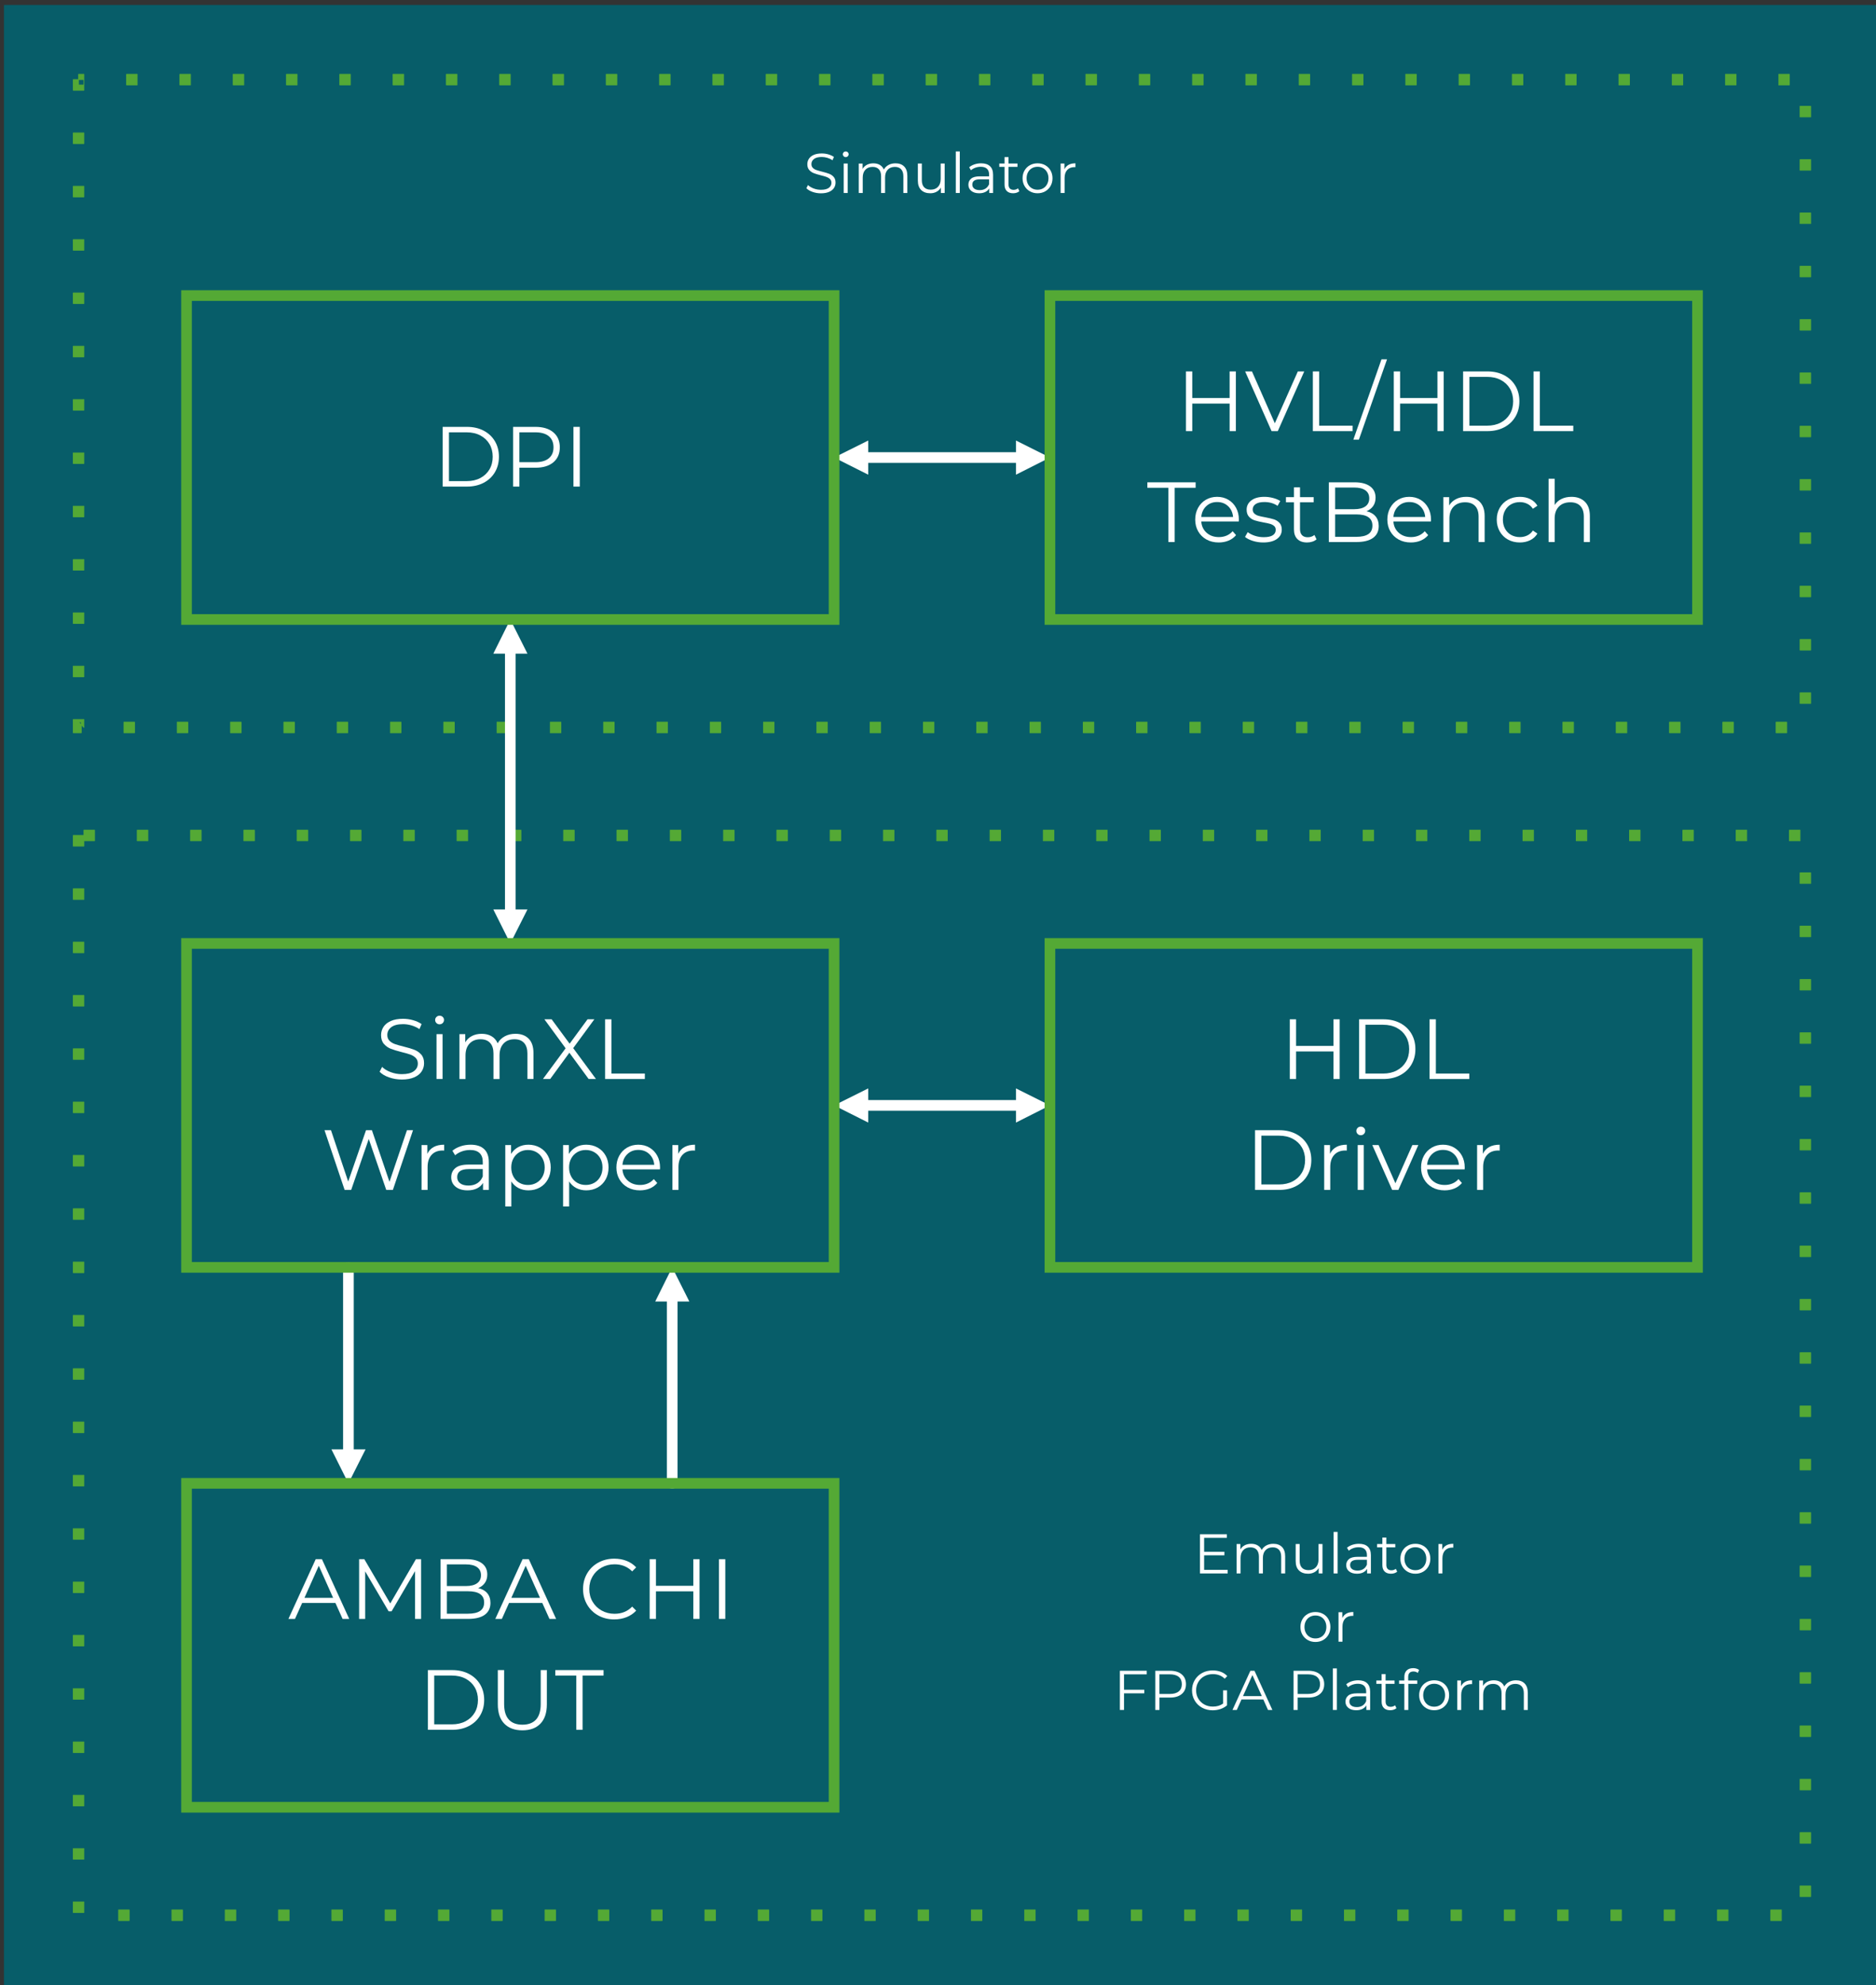 <?xml version="1.0" encoding="UTF-8"?> <svg xmlns="http://www.w3.org/2000/svg" xmlns:xlink="http://www.w3.org/1999/xlink" xmlns:xodm="http://www.corel.com/coreldraw/odm/2003" xml:space="preserve" width="7.654in" height="8.095in" version="1.1" style="shape-rendering:geometricPrecision; text-rendering:geometricPrecision; image-rendering:optimizeQuality; fill-rule:evenodd; clip-rule:evenodd" viewBox="0 0 7654 8095"><rect x="0" y="0" width="7654" height="8095" fill="#333333" stroke="none"/> <defs> <style type="text/css"> .str0 {stroke:#54A935;stroke-width:3;stroke-linejoin:round;stroke-miterlimit:2.613} .str1 {stroke:white;stroke-width:43.49;stroke-linecap:round;stroke-linejoin:round;stroke-miterlimit:2.613} .str2 {stroke:#54A935;stroke-width:43.49;stroke-linecap:square;stroke-miterlimit:2.613} .fil3 {fill:none} .fil0 {fill:#075D69} .fil1 {fill:#54A935} .fil4 {fill:white} .fil2 {fill:#FEFFFF;fill-rule:nonzero} </style> </defs> <g id="Layer_x0020_1">  <g id="_2039768957872"> <polygon class="fil0" points="16.22,20.19 16.22,8114.85 7670.55,8114.85 7670.55,20.19 "></polygon> <path class="fil1 str0" d="M342.4 3407.01l0 43.49 -43.49 0 0 -43.49 43.49 0zm0 217.45l0 43.49 -43.49 0 0 -43.49 43.49 0zm0 217.45l0 43.49 -43.49 0 0 -43.49 43.49 0zm0 217.45l0 43.49 -43.49 0 0 -43.49 43.49 0zm0 217.45l0 43.49 -43.49 0 0 -43.49 43.49 0zm0 217.45l0 43.49 -43.49 0 0 -43.49 43.49 0zm0 217.45l0 43.49 -43.49 0 0 -43.49 43.49 0zm0 217.45l0 43.49 -43.49 0 0 -43.49 43.49 0zm0 217.45l0 43.49 -43.49 0 0 -43.49 43.49 0zm0 217.45l0 43.49 -43.49 0 0 -43.49 43.49 0zm0 217.45l0 43.49 -43.49 0 0 -43.49 43.49 0zm0 217.45l0 43.49 -43.49 0 0 -43.49 43.49 0zm0 217.45l0 43.49 -43.49 0 0 -43.49 43.49 0zm0 217.45l0 43.49 -43.49 0 0 -43.49 43.49 0zm0 217.45l0 43.49 -43.49 0 0 -43.49 43.49 0zm0 217.45l0 43.49 -43.49 0 0 -43.49 43.49 0zm0 217.45l0 43.49 -43.49 0 0 -43.49 43.49 0zm0 217.45l0 43.49 -43.49 0 0 -43.49 43.49 0zm0 217.45l0 43.49 -43.49 0 0 -43.49 43.49 0zm0 217.45l0 43.49 -43.49 0 0 -43.49 43.49 0zm0 217.45l0 43.49 -43.49 0 0 -43.49 43.49 0zm141.34 32.62l43.49 0 0 43.49 -43.49 0 0 -43.49zm217.45 0l43.49 0 0 43.49 -43.49 0 0 -43.49zm217.45 0l43.49 0 0 43.49 -43.49 0 0 -43.49zm217.45 0l43.49 0 0 43.49 -43.49 0 0 -43.49zm217.45 0l43.49 0 0 43.49 -43.49 0 0 -43.49zm217.45 0l43.49 0 0 43.49 -43.49 0 0 -43.49zm217.45 0l43.49 0 0 43.49 -43.49 0 0 -43.49zm217.45 0l43.49 0 0 43.49 -43.49 0 0 -43.49zm217.45 0l43.49 0 0 43.49 -43.49 0 0 -43.49zm217.45 0l43.49 0 0 43.49 -43.49 0 0 -43.49zm217.45 0l43.49 0 0 43.49 -43.49 0 0 -43.49zm217.45 0l43.49 0 0 43.49 -43.49 0 0 -43.49zm217.45 0l43.49 0 0 43.49 -43.49 0 0 -43.49zm217.45 0l43.49 0 0 43.49 -43.49 0 0 -43.49zm217.45 0l43.49 0 0 43.49 -43.49 0 0 -43.49zm217.45 0l43.49 0 0 43.49 -43.49 0 0 -43.49zm217.45 0l43.49 0 0 43.49 -43.49 0 0 -43.49zm217.45 0l43.49 0 0 43.49 -43.49 0 0 -43.49zm217.45 0l43.49 0 0 43.49 -43.49 0 0 -43.49zm217.45 0l43.49 0 0 43.49 -43.49 0 0 -43.49zm217.45 0l43.49 0 0 43.49 -43.49 0 0 -43.49zm217.45 0l43.49 0 0 43.49 -43.49 0 0 -43.49zm217.45 0l43.49 0 0 43.49 -43.49 0 0 -43.49zm217.45 0l43.49 0 0 43.49 -43.49 0 0 -43.49zm217.45 0l43.49 0 0 43.49 -43.49 0 0 -43.49zm217.45 0l43.49 0 0 43.49 -43.49 0 0 -43.49zm217.45 0l43.49 0 0 43.49 -43.49 0 0 -43.49zm217.45 0l43.49 0 0 43.49 -43.49 0 0 -43.49zm217.45 0l43.49 0 0 43.49 -43.49 0 0 -43.49zm217.45 0l43.49 0 0 43.49 -43.49 0 0 -43.49zm217.45 0l43.49 0 0 43.49 -43.49 0 0 -43.49zm217.45 0l43.49 0 0 43.49 -43.49 0 0 -43.49zm119.6 -54.36l0 -43.49 43.49 0 0 43.49 -43.49 0zm0 -217.45l0 -43.49 43.49 0 0 43.49 -43.49 0zm0 -217.45l0 -43.49 43.49 0 0 43.49 -43.49 0zm0 -217.45l0 -43.49 43.49 0 0 43.49 -43.49 0zm0 -217.45l0 -43.49 43.49 0 0 43.49 -43.49 0zm0 -217.45l0 -43.49 43.49 0 0 43.49 -43.49 0zm0 -217.45l0 -43.49 43.49 0 0 43.49 -43.49 0zm0 -217.45l0 -43.49 43.49 0 0 43.49 -43.49 0zm0 -217.45l0 -43.49 43.49 0 0 43.49 -43.49 0zm0 -217.45l0 -43.49 43.49 0 0 43.49 -43.49 0zm0 -217.45l0 -43.49 43.49 0 0 43.49 -43.49 0zm0 -217.45l0 -43.49 43.49 0 0 43.49 -43.49 0zm0 -217.45l0 -43.49 43.49 0 0 43.49 -43.49 0zm0 -217.45l0 -43.49 43.49 0 0 43.49 -43.49 0zm0 -217.45l0 -43.49 43.49 0 0 43.49 -43.49 0zm0 -217.45l0 -43.49 43.49 0 0 43.49 -43.49 0zm0 -217.45l0 -43.49 43.49 0 0 43.49 -43.49 0zm0 -217.45l0 -43.49 43.49 0 0 43.49 -43.49 0zm0 -217.45l0 -43.49 43.49 0 0 43.49 -43.49 0zm0 -217.45l0 -43.49 43.49 0 0 43.49 -43.49 0zm0 -173.96l-43.49 0 0 -43.49 43.49 0 0 43.49zm-217.45 0l-43.49 0 0 -43.49 43.49 0 0 43.49zm-217.45 0l-43.49 0 0 -43.49 43.49 0 0 43.49zm-217.45 0l-43.49 0 0 -43.49 43.49 0 0 43.49zm-217.45 0l-43.49 0 0 -43.49 43.49 0 0 43.49zm-217.45 0l-43.49 0 0 -43.49 43.49 0 0 43.49zm-217.45 0l-43.49 0 0 -43.49 43.49 0 0 43.49zm-217.45 0l-43.49 0 0 -43.49 43.49 0 0 43.49zm-217.45 0l-43.49 0 0 -43.49 43.49 0 0 43.49zm-217.45 0l-43.49 0 0 -43.49 43.49 0 0 43.49zm-217.45 0l-43.49 0 0 -43.49 43.49 0 0 43.49zm-217.45 0l-43.49 0 0 -43.49 43.49 0 0 43.49zm-217.45 0l-43.49 0 0 -43.49 43.49 0 0 43.49zm-217.45 0l-43.49 0 0 -43.49 43.49 0 0 43.49zm-217.45 0l-43.49 0 0 -43.49 43.49 0 0 43.49zm-217.45 0l-43.49 0 0 -43.49 43.49 0 0 43.49zm-217.45 0l-43.49 0 0 -43.49 43.49 0 0 43.49zm-217.45 0l-43.49 0 0 -43.49 43.49 0 0 43.49zm-217.45 0l-43.49 0 0 -43.49 43.49 0 0 43.49zm-217.45 0l-43.49 0 0 -43.49 43.49 0 0 43.49zm-217.45 0l-43.49 0 0 -43.49 43.49 0 0 43.49zm-217.45 0l-43.49 0 0 -43.49 43.49 0 0 43.49zm-217.45 0l-43.49 0 0 -43.49 43.49 0 0 43.49zm-217.45 0l-43.49 0 0 -43.49 43.49 0 0 43.49zm-217.45 0l-43.49 0 0 -43.49 43.49 0 0 43.49zm-217.45 0l-43.49 0 0 -43.49 43.49 0 0 43.49zm-217.45 0l-43.49 0 0 -43.49 43.49 0 0 43.49zm-217.45 0l-43.49 0 0 -43.49 43.49 0 0 43.49zm-217.45 0l-43.49 0 0 -43.49 43.49 0 0 43.49zm-217.45 0l-43.49 0 0 -43.49 43.49 0 0 43.49zm-217.45 0l-43.49 0 0 -43.49 43.49 0 0 43.49zm-217.45 0l-43.49 0 0 -43.49 43.49 0 0 43.49zm-217.45 0l-43.49 0 0 -43.49 43.49 0 0 43.49z"></path> <path class="fil1 str0" d="M342.4 324.62l0 43.49 -43.49 0 0 -43.49 43.49 0zm0 217.45l0 43.49 -43.49 0 0 -43.49 43.49 0zm0 217.45l0 43.49 -43.49 0 0 -43.49 43.49 0zm0 217.45l0 43.49 -43.49 0 0 -43.49 43.49 0zm0 217.45l0 43.49 -43.49 0 0 -43.49 43.49 0zm0 217.45l0 43.49 -43.49 0 0 -43.49 43.49 0zm0 217.45l0 43.49 -43.49 0 0 -43.49 43.49 0zm0 217.45l0 43.49 -43.49 0 0 -43.49 43.49 0zm0 217.45l0 43.49 -43.49 0 0 -43.49 43.49 0zm0 217.45l0 43.49 -43.49 0 0 -43.49 43.49 0zm0 217.45l0 43.49 -43.49 0 0 -43.49 43.49 0zm0 217.45l0 43.49 -43.49 0 0 -43.49 43.49 0zm0 217.45l0 32.62 -21.74 -21.74 10.87 0 0 43.49 -32.62 0 0 -54.36 43.49 0zm163.09 10.87l43.49 0 0 43.49 -43.49 0 0 -43.49zm217.45 0l43.49 0 0 43.49 -43.49 0 0 -43.49zm217.45 0l43.49 0 0 43.49 -43.49 0 0 -43.49zm217.45 0l43.49 0 0 43.49 -43.49 0 0 -43.49zm217.45 0l43.49 0 0 43.49 -43.49 0 0 -43.49zm217.45 0l43.49 0 0 43.49 -43.49 0 0 -43.49zm217.45 0l43.49 0 0 43.49 -43.49 0 0 -43.49zm217.45 0l43.49 0 0 43.49 -43.49 0 0 -43.49zm217.45 0l43.49 0 0 43.49 -43.49 0 0 -43.49zm217.45 0l43.49 0 0 43.49 -43.49 0 0 -43.49zm217.45 0l43.49 0 0 43.49 -43.49 0 0 -43.49zm217.45 0l43.49 0 0 43.49 -43.49 0 0 -43.49zm217.45 0l43.49 0 0 43.49 -43.49 0 0 -43.49zm217.45 0l43.49 0 0 43.49 -43.49 0 0 -43.49zm217.45 0l43.49 0 0 43.49 -43.49 0 0 -43.49zm217.45 0l43.49 0 0 43.49 -43.49 0 0 -43.49zm217.45 0l43.49 0 0 43.49 -43.49 0 0 -43.49zm217.45 0l43.49 0 0 43.49 -43.49 0 0 -43.49zm217.45 0l43.49 0 0 43.49 -43.49 0 0 -43.49zm217.45 0l43.49 0 0 43.49 -43.49 0 0 -43.49zm217.45 0l43.49 0 0 43.49 -43.49 0 0 -43.49zm217.45 0l43.49 0 0 43.49 -43.49 0 0 -43.49zm217.45 0l43.49 0 0 43.49 -43.49 0 0 -43.49zm217.45 0l43.49 0 0 43.49 -43.49 0 0 -43.49zm217.45 0l43.49 0 0 43.49 -43.49 0 0 -43.49zm217.45 0l43.49 0 0 43.49 -43.49 0 0 -43.49zm217.45 0l43.49 0 0 43.49 -43.49 0 0 -43.49zm217.45 0l43.49 0 0 43.49 -43.49 0 0 -43.49zm217.45 0l43.49 0 0 43.49 -43.49 0 0 -43.49zm217.45 0l43.49 0 0 43.49 -43.49 0 0 -43.49zm217.45 0l43.49 0 0 43.49 -43.49 0 0 -43.49zm217.45 0l43.49 0 0 43.49 -43.49 0 0 -43.49zm97.85 -76.11l0 -43.49 43.49 0 0 43.49 -43.49 0zm0 -217.45l0 -43.49 43.49 0 0 43.49 -43.49 0zm0 -217.45l0 -43.49 43.49 0 0 43.49 -43.49 0zm0 -217.45l0 -43.49 43.49 0 0 43.49 -43.49 0zm0 -217.45l0 -43.49 43.49 0 0 43.49 -43.49 0zm0 -217.45l0 -43.49 43.49 0 0 43.49 -43.49 0zm0 -217.45l0 -43.49 43.49 0 0 43.49 -43.49 0zm0 -217.45l0 -43.49 43.49 0 0 43.49 -43.49 0zm0 -217.45l0 -43.49 43.49 0 0 43.49 -43.49 0zm0 -217.45l0 -43.49 43.49 0 0 43.49 -43.49 0zm0 -217.45l0 -43.49 43.49 0 0 43.49 -43.49 0zm0 -217.45l0 -43.49 43.49 0 0 43.49 -43.49 0zm-43.49 -130.47l-43.49 0 0 -43.49 43.49 0 0 43.49zm-217.45 0l-43.49 0 0 -43.49 43.49 0 0 43.49zm-217.45 0l-43.49 0 0 -43.49 43.49 0 0 43.49zm-217.45 0l-43.49 0 0 -43.49 43.49 0 0 43.49zm-217.45 0l-43.49 0 0 -43.49 43.49 0 0 43.49zm-217.45 0l-43.49 0 0 -43.49 43.49 0 0 43.49zm-217.45 0l-43.49 0 0 -43.49 43.49 0 0 43.49zm-217.45 0l-43.49 0 0 -43.49 43.49 0 0 43.49zm-217.45 0l-43.49 0 0 -43.49 43.49 0 0 43.49zm-217.45 0l-43.49 0 0 -43.49 43.49 0 0 43.49zm-217.45 0l-43.49 0 0 -43.49 43.49 0 0 43.49zm-217.45 0l-43.49 0 0 -43.49 43.49 0 0 43.49zm-217.45 0l-43.49 0 0 -43.49 43.49 0 0 43.49zm-217.45 0l-43.49 0 0 -43.49 43.49 0 0 43.49zm-217.45 0l-43.49 0 0 -43.49 43.49 0 0 43.49zm-217.45 0l-43.49 0 0 -43.49 43.49 0 0 43.49zm-217.45 0l-43.49 0 0 -43.49 43.49 0 0 43.49zm-217.45 0l-43.49 0 0 -43.49 43.49 0 0 43.49zm-217.45 0l-43.49 0 0 -43.49 43.49 0 0 43.49zm-217.45 0l-43.49 0 0 -43.49 43.49 0 0 43.49zm-217.45 0l-43.49 0 0 -43.49 43.49 0 0 43.49zm-217.45 0l-43.49 0 0 -43.49 43.49 0 0 43.49zm-217.45 0l-43.49 0 0 -43.49 43.49 0 0 43.49zm-217.45 0l-43.49 0 0 -43.49 43.49 0 0 43.49zm-217.45 0l-43.49 0 0 -43.49 43.49 0 0 43.49zm-217.45 0l-43.49 0 0 -43.49 43.49 0 0 43.49zm-217.45 0l-43.49 0 0 -43.49 43.49 0 0 43.49zm-217.45 0l-43.49 0 0 -43.49 43.49 0 0 43.49zm-217.45 0l-43.49 0 0 -43.49 43.49 0 0 43.49zm-217.45 0l-43.49 0 0 -43.49 43.49 0 0 43.49zm-217.45 0l-43.49 0 0 -43.49 43.49 0 0 43.49zm-217.45 0l-43.49 0 0 -43.49 43.49 0 0 43.49zm-217.45 0l-21.74 0 0 -43.49 21.74 0 0 43.49z"></path> <polygon class="fil2" points="5008.91,6401.94 5008.91,6416.56 4895.89,6416.56 4895.89,6256.73 5005.49,6256.73 5005.49,6271.34 4912.79,6271.34 4912.79,6328.19 4995.44,6328.19 4995.44,6342.58 4912.79,6342.58 4912.79,6401.94 "></polygon> <path id="_1" class="fil2" d="M5195 6295.54c15.07,0 26.91,4.34 35.51,13.02 8.6,8.68 12.9,21.46 12.9,38.36l0 69.64 -16.21 0 0 -68.04c0,-12.48 -3.01,-22 -9.02,-28.54 -6.01,-6.55 -14.5,-9.82 -25.46,-9.82 -12.48,0 -22.3,3.84 -29.46,11.53 -7.15,7.69 -10.73,18.31 -10.73,31.85l0 63.02 -16.21 0 0 -68.04c0,-12.48 -3.01,-22 -9.02,-28.54 -6.01,-6.55 -14.57,-9.82 -25.69,-9.82 -12.33,0 -22.11,3.84 -29.34,11.53 -7.23,7.69 -10.85,18.31 -10.85,31.85l0 63.02 -16.21 0 0 -120.1 15.53 0 0 21.92c4.26,-7.31 10.2,-12.94 17.81,-16.9 7.61,-3.96 16.36,-5.94 26.26,-5.94 10.05,0 18.76,2.13 26.14,6.39 7.38,4.26 12.9,10.58 16.56,18.95 4.41,-7.92 10.77,-14.12 19.06,-18.61 8.3,-4.49 17.77,-6.74 28.43,-6.74z"></path> <path id="_2" class="fil2" d="M5395.7 6296.46l0 120.1 -15.53 0 0 -21.92c-4.26,7.3 -10.12,12.98 -17.58,17.01 -7.46,4.04 -15.98,6.05 -25.57,6.05 -15.68,0 -28.04,-4.38 -37.1,-13.13 -9.06,-8.75 -13.59,-21.57 -13.59,-38.47l0 -69.64 16.21 0 0 68.04c0,12.63 3.12,22.22 9.36,28.77 6.24,6.54 15.15,9.81 26.71,9.81 12.63,0 22.6,-3.84 29.91,-11.53 7.31,-7.69 10.96,-18.38 10.96,-32.08l0 -63.02 16.21 0z"></path> <polygon id="_3" class="fil2" points="5441.13,6247.14 5457.34,6247.14 5457.34,6416.56 5441.13,6416.56 "></polygon> <path id="_4" class="fil2" d="M5544.56 6295.54c15.68,0 27.7,3.92 36.07,11.76 8.37,7.84 12.56,19.44 12.56,34.82l0 74.43 -15.53 0 0 -18.72c-3.65,6.24 -9.02,11.11 -16.09,14.61 -7.08,3.5 -15.49,5.25 -25.23,5.25 -13.4,0 -24.05,-3.2 -31.97,-9.59 -7.91,-6.39 -11.87,-14.84 -11.87,-25.34 0,-10.2 3.69,-18.42 11.07,-24.66 7.39,-6.24 19.14,-9.36 35.28,-9.36l38.13 0 0 -7.31c0,-10.35 -2.89,-18.23 -8.67,-23.63 -5.79,-5.41 -14.23,-8.11 -25.35,-8.11 -7.61,0 -14.92,1.26 -21.92,3.77 -7,2.51 -13.02,5.97 -18.04,10.39l-7.3 -12.1c6.09,-5.18 13.39,-9.17 21.92,-11.99 8.52,-2.81 17.5,-4.22 26.94,-4.22zm-5.71 109.37c9.13,0 16.97,-2.09 23.52,-6.28 6.54,-4.19 11.42,-10.24 14.61,-18.15l0 -19.64 -37.67 0c-20.55,0 -30.82,7.16 -30.82,21.46 0,7 2.67,12.52 7.99,16.55 5.33,4.04 12.79,6.05 22.37,6.05z"></path> <path id="_5" class="fil2" d="M5700.5 6409.25c-3.05,2.74 -6.81,4.83 -11.3,6.28 -4.49,1.44 -9.17,2.17 -14.04,2.17 -11.26,0 -19.94,-3.04 -26.03,-9.13 -6.09,-6.09 -9.13,-14.69 -9.13,-25.8l0 -72.61 -21.46 0 0 -13.7 21.46 0 0 -26.26 16.21 0 0 26.26 36.53 0 0 13.7 -36.53 0 0 71.69c0,7.15 1.79,12.59 5.37,16.32 3.57,3.73 8.71,5.59 15.41,5.59 3.35,0 6.59,-0.53 9.7,-1.6 3.12,-1.06 5.82,-2.59 8.11,-4.57l5.71 11.65z"></path> <path id="_6" class="fil2" d="M5774.71 6417.7c-11.57,0 -22,-2.63 -31.28,-7.88 -9.28,-5.25 -16.59,-12.52 -21.92,-21.8 -5.33,-9.29 -7.99,-19.79 -7.99,-31.51 0,-11.72 2.66,-22.22 7.99,-31.51 5.33,-9.28 12.63,-16.51 21.92,-21.69 9.28,-5.18 19.71,-7.76 31.28,-7.76 11.57,0 22,2.59 31.28,7.76 9.29,5.18 16.56,12.41 21.81,21.69 5.25,9.29 7.88,19.79 7.88,31.51 0,11.72 -2.63,22.22 -7.88,31.51 -5.25,9.28 -12.52,16.55 -21.81,21.8 -9.28,5.25 -19.71,7.88 -31.28,7.88zm0 -14.39c8.52,0 16.17,-1.94 22.95,-5.82 6.77,-3.88 12.06,-9.4 15.87,-16.56 3.81,-7.15 5.71,-15.3 5.71,-24.43 0,-9.13 -1.9,-17.28 -5.71,-24.43 -3.8,-7.15 -9.09,-12.67 -15.87,-16.55 -6.78,-3.88 -14.43,-5.82 -22.95,-5.82 -8.52,0 -16.17,1.94 -22.94,5.82 -6.78,3.88 -12.1,9.4 -15.98,16.55 -3.88,7.15 -5.82,15.3 -5.82,24.43 0,9.13 1.94,17.28 5.82,24.43 3.88,7.15 9.21,12.67 15.98,16.56 6.77,3.88 14.42,5.82 22.94,5.82z"></path> <path id="_7" class="fil2" d="M5884.3 6319.98c3.81,-8.07 9.48,-14.16 17.01,-18.27 7.53,-4.11 16.85,-6.17 27.97,-6.17l0 15.76 -3.88 -0.23c-12.63,0 -22.53,3.88 -29.68,11.64 -7.15,7.76 -10.73,18.65 -10.73,32.65l0 61.19 -16.21 0 0 -120.1 15.53 0 0 23.52z"></path> <path class="fil2" d="M5366.95 6696.03c-11.57,0 -22,-2.63 -31.28,-7.88 -9.28,-5.25 -16.59,-12.52 -21.92,-21.8 -5.33,-9.29 -7.99,-19.79 -7.99,-31.51 0,-11.72 2.66,-22.22 7.99,-31.51 5.33,-9.28 12.63,-16.51 21.92,-21.69 9.28,-5.18 19.71,-7.76 31.28,-7.76 11.57,0 22,2.59 31.28,7.76 9.29,5.18 16.56,12.41 21.81,21.69 5.25,9.29 7.88,19.79 7.88,31.51 0,11.72 -2.63,22.22 -7.88,31.51 -5.25,9.28 -12.52,16.55 -21.81,21.8 -9.28,5.25 -19.71,7.88 -31.28,7.88zm0 -14.39c8.52,0 16.17,-1.94 22.95,-5.82 6.77,-3.88 12.06,-9.4 15.87,-16.56 3.81,-7.15 5.71,-15.3 5.71,-24.43 0,-9.13 -1.9,-17.28 -5.71,-24.43 -3.8,-7.15 -9.09,-12.67 -15.87,-16.55 -6.78,-3.88 -14.43,-5.82 -22.95,-5.82 -8.52,0 -16.17,1.94 -22.94,5.82 -6.78,3.88 -12.1,9.4 -15.98,16.55 -3.88,7.15 -5.82,15.3 -5.82,24.43 0,9.13 1.94,17.28 5.82,24.43 3.88,7.15 9.21,12.67 15.98,16.56 6.77,3.88 14.42,5.82 22.94,5.82z"></path> <path id="_1_0" class="fil2" d="M5476.55 6598.31c3.81,-8.07 9.48,-14.16 17.01,-18.27 7.53,-4.11 16.85,-6.17 27.97,-6.17l0 15.76 -3.88 -0.23c-12.63,0 -22.53,3.88 -29.68,11.64 -7.15,7.76 -10.73,18.65 -10.73,32.65l0 61.19 -16.21 0 0 -120.1 15.53 0 0 23.52z"></path> <polygon class="fil2" points="4585.98,6828.02 4585.98,6890.8 4668.63,6890.8 4668.63,6905.42 4585.98,6905.42 4585.98,6973.23 4569.08,6973.23 4569.08,6813.4 4678.68,6813.4 4678.68,6828.02 "></polygon> <path id="_1_1" class="fil2" d="M4773.43 6813.4c20.4,0 36.38,4.87 47.94,14.61 11.57,9.74 17.35,23.14 17.35,40.19 0,17.05 -5.78,30.41 -17.35,40.07 -11.57,9.67 -27.55,14.5 -47.94,14.5l-42.93 0 0 50.46 -16.9 0 0 -159.83 59.82 0zm-0.46 94.53c15.83,0 27.93,-3.46 36.3,-10.39 8.37,-6.93 12.56,-16.7 12.56,-29.34 0,-12.94 -4.19,-22.87 -12.56,-29.8 -8.37,-6.93 -20.47,-10.39 -36.3,-10.39l-42.47 0 0 79.91 42.47 0z"></path> <path id="_2_2" class="fil2" d="M4990.11 6893.31l16.21 0 0 60.96c-7.46,6.55 -16.29,11.57 -26.48,15.07 -10.2,3.5 -20.93,5.25 -32.2,5.25 -15.98,0 -30.37,-3.5 -43.15,-10.5 -12.79,-7 -22.83,-16.7 -30.14,-29.11 -7.3,-12.41 -10.96,-26.3 -10.96,-41.67 0,-15.37 3.65,-29.26 10.96,-41.67 7.31,-12.41 17.35,-22.11 30.14,-29.11 12.78,-7 27.24,-10.5 43.38,-10.5 12.18,0 23.37,1.94 33.57,5.82 10.2,3.88 18.8,9.63 25.8,17.24l-10.5 10.73c-12.63,-12.48 -28.69,-18.72 -48.18,-18.72 -12.94,0 -24.62,2.85 -35.05,8.56 -10.43,5.7 -18.61,13.62 -24.54,23.74 -5.94,10.12 -8.91,21.43 -8.91,33.91 0,12.48 2.97,23.74 8.91,33.79 5.94,10.05 14.08,17.96 24.43,23.75 10.35,5.78 22,8.67 34.93,8.67 16.44,0 30.37,-4.11 41.78,-12.33l0 -53.89z"></path> <path id="_3_3" class="fil2" d="M5154.28 6930.53l-89.05 0 -19.18 42.7 -17.58 0 73.06 -159.83 16.67 0 73.06 159.83 -17.81 0 -19.18 -42.7zm-6.17 -13.7l-38.36 -85.85 -38.36 85.85 76.72 0z"></path> <path id="_4_4" class="fil2" d="M5337.39 6813.4c20.4,0 36.38,4.87 47.94,14.61 11.57,9.74 17.35,23.14 17.35,40.19 0,17.05 -5.78,30.41 -17.35,40.07 -11.57,9.67 -27.55,14.5 -47.94,14.5l-42.93 0 0 50.46 -16.9 0 0 -159.83 59.82 0zm-0.46 94.53c15.83,0 27.93,-3.46 36.3,-10.39 8.37,-6.93 12.56,-16.7 12.56,-29.34 0,-12.94 -4.19,-22.87 -12.56,-29.8 -8.37,-6.93 -20.47,-10.39 -36.3,-10.39l-42.47 0 0 79.91 42.47 0z"></path> <polygon id="_5_5" class="fil2" points="5438.08,6803.81 5454.29,6803.81 5454.29,6973.23 5438.08,6973.23 "></polygon> <path id="_6_6" class="fil2" d="M5541.51 6852.22c15.68,0 27.7,3.92 36.07,11.76 8.37,7.84 12.56,19.44 12.56,34.82l0 74.43 -15.53 0 0 -18.72c-3.65,6.24 -9.02,11.11 -16.09,14.61 -7.08,3.5 -15.49,5.25 -25.23,5.25 -13.4,0 -24.05,-3.2 -31.97,-9.59 -7.91,-6.39 -11.87,-14.84 -11.87,-25.34 0,-10.2 3.69,-18.42 11.07,-24.66 7.39,-6.24 19.14,-9.36 35.28,-9.36l38.13 0 0 -7.31c0,-10.35 -2.89,-18.23 -8.67,-23.63 -5.79,-5.41 -14.23,-8.11 -25.35,-8.11 -7.61,0 -14.92,1.26 -21.92,3.77 -7,2.51 -13.02,5.97 -18.04,10.39l-7.3 -12.1c6.09,-5.18 13.39,-9.17 21.92,-11.99 8.52,-2.81 17.5,-4.22 26.94,-4.22zm-5.71 109.37c9.13,0 16.97,-2.09 23.52,-6.28 6.54,-4.19 11.42,-10.24 14.61,-18.15l0 -19.64 -37.67 0c-20.55,0 -30.82,7.16 -30.82,21.46 0,7 2.67,12.52 7.99,16.55 5.33,4.04 12.79,6.05 22.37,6.05z"></path> <path id="_7_7" class="fil2" d="M5697.45 6965.92c-3.05,2.74 -6.81,4.83 -11.3,6.28 -4.49,1.44 -9.17,2.17 -14.04,2.17 -11.26,0 -19.94,-3.04 -26.03,-9.13 -6.09,-6.09 -9.13,-14.69 -9.13,-25.8l0 -72.61 -21.46 0 0 -13.7 21.46 0 0 -26.26 16.21 0 0 26.26 36.53 0 0 13.7 -36.53 0 0 71.69c0,7.15 1.79,12.59 5.37,16.32 3.57,3.73 8.71,5.59 15.41,5.59 3.35,0 6.59,-0.53 9.7,-1.6 3.12,-1.06 5.82,-2.59 8.11,-4.57l5.71 11.65z"></path> <path id="_8" class="fil2" d="M5766.63 6816.37c-7,0 -12.29,1.9 -15.87,5.71 -3.58,3.81 -5.37,9.44 -5.37,16.9l0 14.15 36.99 0 0 13.7 -36.53 0 0 106.4 -16.21 0 0 -106.4 -21.46 0 0 -13.7 21.46 0 0 -14.84c0,-10.96 3.16,-19.64 9.48,-26.03 6.32,-6.39 15.26,-9.59 26.83,-9.59 4.57,0 8.98,0.65 13.24,1.94 4.26,1.3 7.84,3.16 10.73,5.59l-5.48 12.1c-4.72,-3.96 -10.65,-5.94 -17.81,-5.94z"></path> <path id="_9" class="fil2" d="M5851.34 6974.37c-11.57,0 -22,-2.63 -31.28,-7.88 -9.28,-5.25 -16.59,-12.52 -21.92,-21.8 -5.33,-9.29 -7.99,-19.79 -7.99,-31.51 0,-11.72 2.66,-22.22 7.99,-31.51 5.33,-9.28 12.63,-16.51 21.92,-21.69 9.28,-5.18 19.71,-7.76 31.28,-7.76 11.57,0 22,2.59 31.28,7.76 9.29,5.18 16.56,12.41 21.81,21.69 5.25,9.29 7.88,19.79 7.88,31.51 0,11.72 -2.63,22.22 -7.88,31.51 -5.25,9.28 -12.52,16.55 -21.81,21.8 -9.28,5.25 -19.71,7.88 -31.28,7.88zm0 -14.39c8.52,0 16.17,-1.94 22.95,-5.82 6.77,-3.88 12.06,-9.4 15.87,-16.56 3.81,-7.15 5.71,-15.3 5.71,-24.43 0,-9.13 -1.9,-17.28 -5.71,-24.43 -3.8,-7.15 -9.09,-12.67 -15.87,-16.55 -6.78,-3.88 -14.43,-5.82 -22.95,-5.82 -8.52,0 -16.17,1.94 -22.94,5.82 -6.78,3.88 -12.1,9.4 -15.98,16.55 -3.88,7.15 -5.82,15.3 -5.82,24.43 0,9.13 1.94,17.28 5.82,24.43 3.88,7.15 9.21,12.67 15.98,16.56 6.77,3.88 14.42,5.82 22.94,5.82z"></path> <path id="_10" class="fil2" d="M5960.94 6876.65c3.81,-8.07 9.48,-14.16 17.01,-18.27 7.53,-4.11 16.85,-6.17 27.97,-6.17l0 15.76 -3.88 -0.23c-12.63,0 -22.53,3.88 -29.68,11.64 -7.15,7.76 -10.73,18.65 -10.73,32.65l0 61.19 -16.21 0 0 -120.1 15.53 0 0 23.52z"></path> <path id="_11" class="fil2" d="M6184.92 6852.22c15.07,0 26.91,4.34 35.51,13.02 8.6,8.68 12.9,21.46 12.9,38.36l0 69.64 -16.21 0 0 -68.04c0,-12.48 -3.01,-22 -9.02,-28.54 -6.01,-6.55 -14.5,-9.82 -25.46,-9.82 -12.48,0 -22.3,3.84 -29.46,11.53 -7.15,7.69 -10.73,18.31 -10.73,31.85l0 63.02 -16.21 0 0 -68.04c0,-12.48 -3.01,-22 -9.02,-28.54 -6.01,-6.55 -14.57,-9.82 -25.69,-9.82 -12.33,0 -22.11,3.84 -29.34,11.53 -7.23,7.69 -10.85,18.31 -10.85,31.85l0 63.02 -16.21 0 0 -120.1 15.53 0 0 21.92c4.26,-7.31 10.2,-12.94 17.81,-16.9 7.61,-3.96 16.36,-5.94 26.26,-5.94 10.05,0 18.76,2.13 26.14,6.39 7.38,4.26 12.9,10.58 16.56,18.95 4.41,-7.92 10.77,-14.12 19.06,-18.61 8.3,-4.49 17.77,-6.74 28.43,-6.74z"></path> <line class="fil3 str1" x1="2082.02" y1="2648.64" x2="2082.02" y2="3725.71"></line> <polygon class="fil4" points="2012.7,2665.63 2082.02,2526.32 2152.01,2665.63 "></polygon> <polygon class="fil4" points="2152.01,3708.72 2082.02,3847.35 2012.7,3708.72 "></polygon> <path class="fil2" d="M3349.37 788.35c-11.87,0 -23.25,-1.9 -34.13,-5.71 -10.88,-3.8 -19.29,-8.83 -25.23,-15.07l6.62 -13.02c5.78,5.78 13.47,10.46 23.06,14.04 9.59,3.58 19.48,5.37 29.68,5.37 14.31,0 25.04,-2.63 32.19,-7.87 7.15,-5.25 10.73,-12.06 10.73,-20.44 0,-6.39 -1.94,-11.49 -5.82,-15.3 -3.88,-3.8 -8.64,-6.73 -14.27,-8.79 -5.63,-2.06 -13.47,-4.3 -23.52,-6.74 -12.02,-3.04 -21.61,-5.98 -28.77,-8.79 -7.15,-2.81 -13.28,-7.11 -18.38,-12.9 -5.1,-5.78 -7.65,-13.62 -7.65,-23.52 0,-8.07 2.13,-15.41 6.39,-22.03 4.26,-6.62 10.81,-11.91 19.64,-15.87 8.83,-3.96 19.79,-5.94 32.88,-5.94 9.13,0 18.07,1.26 26.83,3.77 8.75,2.51 16.33,5.98 22.72,10.39l-5.71 13.47c-6.7,-4.42 -13.85,-7.73 -21.46,-9.93 -7.61,-2.21 -15.07,-3.31 -22.37,-3.31 -14,0 -24.54,2.7 -31.62,8.11 -7.08,5.4 -10.62,12.37 -10.62,20.89 0,6.39 1.94,11.53 5.82,15.41 3.88,3.88 8.75,6.85 14.61,8.9 5.86,2.06 13.74,4.3 23.63,6.74 11.72,2.89 21.2,5.75 28.43,8.56 7.23,2.81 13.36,7.08 18.38,12.79 5.02,5.71 7.54,13.43 7.54,23.17 0,8.07 -2.17,15.41 -6.51,22.04 -4.34,6.62 -11,11.87 -19.98,15.75 -8.98,3.88 -20.02,5.82 -33.11,5.82z"></path> <path id="_1_8" class="fil2" d="M3442.3 666.88l16.21 0 0 120.1 -16.21 0 0 -120.1zm8.22 -26.26c-3.35,0 -6.17,-1.14 -8.45,-3.43 -2.28,-2.28 -3.42,-5.02 -3.42,-8.22 0,-3.04 1.14,-5.71 3.42,-7.99 2.28,-2.28 5.1,-3.43 8.45,-3.43 3.35,0 6.17,1.11 8.45,3.31 2.28,2.21 3.43,4.83 3.43,7.88 0,3.35 -1.14,6.17 -3.43,8.45 -2.28,2.28 -5.1,3.43 -8.45,3.43z"></path> <path id="_2_9" class="fil2" d="M3653.49 665.97c15.07,0 26.91,4.34 35.51,13.02 8.6,8.68 12.9,21.46 12.9,38.36l0 69.64 -16.21 0 0 -68.04c0,-12.48 -3.01,-22 -9.02,-28.54 -6.01,-6.55 -14.5,-9.82 -25.46,-9.82 -12.48,0 -22.3,3.84 -29.46,11.53 -7.15,7.69 -10.73,18.31 -10.73,31.85l0 63.02 -16.21 0 0 -68.04c0,-12.48 -3.01,-22 -9.02,-28.54 -6.01,-6.55 -14.57,-9.82 -25.69,-9.82 -12.33,0 -22.11,3.84 -29.34,11.53 -7.23,7.69 -10.85,18.31 -10.85,31.85l0 63.02 -16.21 0 0 -120.1 15.53 0 0 21.92c4.26,-7.31 10.2,-12.94 17.81,-16.9 7.61,-3.96 16.36,-5.94 26.26,-5.94 10.05,0 18.76,2.13 26.14,6.39 7.38,4.26 12.9,10.58 16.56,18.95 4.41,-7.92 10.77,-14.12 19.06,-18.61 8.3,-4.49 17.77,-6.74 28.43,-6.74z"></path> <path id="_3_10" class="fil2" d="M3854.19 666.88l0 120.1 -15.53 0 0 -21.92c-4.26,7.3 -10.12,12.98 -17.58,17.01 -7.46,4.04 -15.98,6.05 -25.57,6.05 -15.68,0 -28.04,-4.38 -37.1,-13.13 -9.06,-8.75 -13.59,-21.57 -13.59,-38.47l0 -69.64 16.21 0 0 68.04c0,12.63 3.12,22.22 9.36,28.77 6.24,6.54 15.15,9.81 26.71,9.81 12.63,0 22.6,-3.84 29.91,-11.53 7.31,-7.69 10.96,-18.38 10.96,-32.08l0 -63.02 16.21 0z"></path> <polygon id="_4_11" class="fil2" points="3899.63,617.56 3915.84,617.56 3915.84,786.98 3899.63,786.98 "></polygon> <path id="_5_12" class="fil2" d="M4003.06 665.97c15.68,0 27.7,3.92 36.07,11.76 8.37,7.84 12.56,19.44 12.56,34.82l0 74.43 -15.53 0 0 -18.72c-3.65,6.24 -9.02,11.11 -16.09,14.61 -7.08,3.5 -15.49,5.25 -25.23,5.25 -13.4,0 -24.05,-3.2 -31.97,-9.59 -7.91,-6.39 -11.87,-14.84 -11.87,-25.34 0,-10.2 3.69,-18.42 11.07,-24.66 7.39,-6.24 19.14,-9.36 35.28,-9.36l38.13 0 0 -7.31c0,-10.35 -2.89,-18.23 -8.67,-23.63 -5.79,-5.41 -14.23,-8.11 -25.35,-8.11 -7.61,0 -14.92,1.26 -21.92,3.77 -7,2.51 -13.02,5.97 -18.04,10.39l-7.3 -12.1c6.09,-5.18 13.39,-9.17 21.92,-11.99 8.52,-2.81 17.5,-4.22 26.94,-4.22zm-5.71 109.37c9.13,0 16.97,-2.09 23.52,-6.28 6.54,-4.19 11.42,-10.24 14.61,-18.15l0 -19.64 -37.67 0c-20.55,0 -30.82,7.16 -30.82,21.46 0,7 2.67,12.52 7.99,16.55 5.33,4.04 12.79,6.05 22.37,6.05z"></path> <path id="_6_13" class="fil2" d="M4159 779.67c-3.05,2.74 -6.81,4.83 -11.3,6.28 -4.49,1.44 -9.17,2.17 -14.04,2.17 -11.26,0 -19.94,-3.04 -26.03,-9.13 -6.09,-6.09 -9.13,-14.69 -9.13,-25.8l0 -72.61 -21.46 0 0 -13.7 21.46 0 0 -26.26 16.21 0 0 26.26 36.53 0 0 13.7 -36.53 0 0 71.69c0,7.15 1.79,12.59 5.37,16.32 3.57,3.73 8.71,5.59 15.41,5.59 3.35,0 6.59,-0.53 9.7,-1.6 3.12,-1.06 5.82,-2.59 8.11,-4.57l5.71 11.65z"></path> <path id="_7_14" class="fil2" d="M4233.2 788.12c-11.57,0 -22,-2.63 -31.28,-7.88 -9.28,-5.25 -16.59,-12.52 -21.92,-21.8 -5.33,-9.29 -7.99,-19.79 -7.99,-31.51 0,-11.72 2.66,-22.22 7.99,-31.51 5.33,-9.28 12.63,-16.51 21.92,-21.69 9.28,-5.18 19.71,-7.76 31.28,-7.76 11.57,0 22,2.59 31.28,7.76 9.29,5.18 16.56,12.41 21.81,21.69 5.25,9.29 7.88,19.79 7.88,31.51 0,11.72 -2.63,22.22 -7.88,31.51 -5.25,9.28 -12.52,16.55 -21.81,21.8 -9.28,5.25 -19.71,7.88 -31.28,7.88zm0 -14.39c8.52,0 16.17,-1.94 22.95,-5.82 6.77,-3.88 12.06,-9.4 15.87,-16.56 3.81,-7.15 5.71,-15.3 5.71,-24.43 0,-9.13 -1.9,-17.28 -5.71,-24.43 -3.8,-7.15 -9.09,-12.67 -15.87,-16.55 -6.78,-3.88 -14.43,-5.82 -22.95,-5.82 -8.52,0 -16.17,1.94 -22.94,5.82 -6.78,3.88 -12.1,9.4 -15.98,16.55 -3.88,7.15 -5.82,15.3 -5.82,24.43 0,9.13 1.94,17.28 5.82,24.43 3.88,7.15 9.21,12.67 15.98,16.56 6.77,3.88 14.42,5.82 22.94,5.82z"></path> <path id="_8_15" class="fil2" d="M4342.8 690.4c3.81,-8.07 9.48,-14.16 17.01,-18.27 7.53,-4.11 16.85,-6.17 27.97,-6.17l0 15.76 -3.88 -0.23c-12.63,0 -22.53,3.88 -29.68,11.64 -7.15,7.76 -10.73,18.65 -10.73,32.65l0 61.19 -16.21 0 0 -120.1 15.53 0 0 23.52z"></path> <line class="fil3 str1" x1="3525.36" y1="4507.86" x2="4162.09" y2="4507.86"></line> <polygon class="fil4" points="3542.35,4577.85 3403.04,4507.86 3542.35,4438.55 "></polygon> <polygon class="fil4" points="4145.1,4438.55 4283.72,4507.86 4145.1,4577.85 "></polygon> <line class="fil3 str1" x1="3525.36" y1="1865.81" x2="4162.09" y2="1865.81"></line> <polygon class="fil4" points="3542.35,1935.8 3403.04,1865.81 3542.35,1796.5 "></polygon> <polygon class="fil4" points="4145.1,1796.5 4283.72,1865.81 4145.1,1935.8 "></polygon> <line class="fil3 str1" x1="2742.53" y1="5290.69" x2="2742.53" y2="6049.06"></line> <polygon class="fil4" points="2812.52,5307.68 2742.53,5168.37 2673.22,5307.68 "></polygon> <line class="fil3 str1" x1="1421.51" y1="5927.42" x2="1421.51" y2="5168.37"></line> <polygon class="fil4" points="1352.19,5910.43 1421.51,6049.06 1491.5,5910.43 "></polygon> <polygon class="fil3 str2" points="761,2526.32 3403.04,2526.32 3403.04,1205.3 761,1205.3 "></polygon> <path class="fil2" d="M1805.98 1740.78l99.16 0c25.75,0 48.48,5.16 68.19,15.48 19.72,10.32 35.02,24.7 45.93,43.14 10.9,18.44 16.35,39.49 16.35,63.15 0,23.66 -5.45,44.71 -16.35,63.15 -10.9,18.44 -26.21,32.82 -45.93,43.14 -19.71,10.32 -42.44,15.48 -68.19,15.48l-99.16 0 0 -243.54zm97.77 221.28c21.34,0 40.01,-4.23 56.02,-12.7 16,-8.47 28.41,-20.18 37.23,-35.14 8.81,-14.96 13.22,-32.18 13.22,-51.67 0,-19.48 -4.41,-36.7 -13.22,-51.67 -8.81,-14.96 -21.22,-26.68 -37.23,-35.14 -16,-8.46 -34.68,-12.7 -56.02,-12.7l-72.02 0 0 199.01 72.02 0z"></path> <path id="_1_16" class="fil2" d="M2184.52 1740.78c31.08,0 55.43,7.42 73.06,22.26 17.63,14.85 26.44,35.26 26.44,61.24 0,25.98 -8.81,46.33 -26.44,61.06 -17.63,14.73 -41.98,22.09 -73.06,22.09l-65.41 0 0 76.89 -25.75 0 0 -243.54 91.16 0zm-0.7 144.04c24.12,0 42.56,-5.28 55.32,-15.83 12.76,-10.56 19.14,-25.46 19.14,-44.71 0,-19.72 -6.38,-34.85 -19.14,-45.41 -12.76,-10.55 -31.2,-15.83 -55.32,-15.83l-64.71 0 0 121.78 64.71 0z"></path> <polygon id="_2_17" class="fil2" points="2339.69,1740.78 2365.44,1740.78 2365.44,1984.32 2339.69,1984.32 "></polygon> <polygon class="fil3 str2" points="4283.72,2526.32 6925.78,2526.32 6925.78,1205.3 4283.72,1205.3 "></polygon> <polygon class="fil2" points="5042.2,1514.63 5042.2,1758.17 5016.8,1758.17 5016.8,1645.8 4864.41,1645.8 4864.41,1758.17 4838.67,1758.17 4838.67,1514.63 4864.41,1514.63 4864.41,1623.18 5016.8,1623.18 5016.8,1514.63 "></polygon> <polygon id="_1_18" class="fil2" points="5321.23,1514.63 5213.38,1758.17 5187.98,1758.17 5080.12,1514.63 5107.96,1514.63 5201.2,1726.17 5295.14,1514.63 "></polygon> <polygon id="_2_19" class="fil2" points="5356.37,1514.63 5382.12,1514.63 5382.12,1735.91 5518.5,1735.91 5518.5,1758.17 5356.37,1758.17 "></polygon> <polygon id="_3_20" class="fil2" points="5636.44,1465.22 5659.06,1465.22 5544.25,1792.96 5521.63,1792.96 "></polygon> <polygon id="_4_21" class="fil2" points="5890.08,1514.63 5890.08,1758.17 5864.69,1758.17 5864.69,1645.8 5712.3,1645.8 5712.3,1758.17 5686.55,1758.17 5686.55,1514.63 5712.3,1514.63 5712.3,1623.18 5864.69,1623.18 5864.69,1514.63 "></polygon> <path id="_5_22" class="fil2" d="M5969.41 1514.63l99.16 0c25.75,0 48.48,5.16 68.19,15.48 19.72,10.32 35.02,24.7 45.93,43.14 10.9,18.44 16.35,39.49 16.35,63.15 0,23.66 -5.45,44.71 -16.35,63.15 -10.9,18.44 -26.21,32.82 -45.93,43.14 -19.71,10.32 -42.44,15.48 -68.19,15.48l-99.16 0 0 -243.54zm97.77 221.28c21.34,0 40.01,-4.23 56.02,-12.7 16,-8.47 28.41,-20.18 37.23,-35.14 8.81,-14.96 13.22,-32.18 13.22,-51.67 0,-19.48 -4.41,-36.7 -13.22,-51.67 -8.81,-14.96 -21.22,-26.68 -37.23,-35.14 -16,-8.46 -34.68,-12.7 -56.02,-12.7l-72.02 0 0 199.01 72.02 0z"></path> <polygon id="_6_23" class="fil2" points="6256.79,1514.63 6282.54,1514.63 6282.54,1735.91 6418.92,1735.91 6418.92,1758.17 6256.79,1758.17 "></polygon> <polygon class="fil2" points="4766.82,1989.19 4681.23,1989.19 4681.23,1966.93 4878.15,1966.93 4878.15,1989.19 4792.57,1989.19 4792.57,2210.47 4766.82,2210.47 "></polygon> <path id="_1_24" class="fil2" d="M5054.2 2126.62l-153.08 0c1.39,19.02 8.7,34.39 21.92,46.1 13.22,11.71 29.92,17.57 50.1,17.57 11.36,0 21.8,-2.03 31.31,-6.09 9.51,-4.06 17.74,-10.03 24.7,-17.92l13.92 16c-8.12,9.74 -18.26,17.17 -30.44,22.27 -12.18,5.1 -25.57,7.65 -40.19,7.65 -18.79,0 -35.43,-4 -49.93,-12 -14.5,-8 -25.8,-19.08 -33.92,-33.22 -8.12,-14.15 -12.18,-30.15 -12.18,-48.02 0,-17.86 3.89,-33.86 11.66,-48.01 7.77,-14.15 18.44,-25.17 32.01,-33.06 13.57,-7.89 28.82,-11.83 45.75,-11.83 16.93,0 32.12,3.94 45.57,11.83 13.45,7.89 24.01,18.85 31.66,32.88 7.65,14.03 11.48,30.09 11.48,48.19l-0.35 7.65zm-88.37 -79.32c-17.63,0 -32.42,5.62 -44.36,16.87 -11.94,11.25 -18.73,25.92 -20.35,44.01l129.77 0c-1.62,-18.09 -8.41,-32.76 -20.35,-44.01 -11.95,-11.25 -26.85,-16.87 -44.71,-16.87z"></path> <path id="_2_25" class="fil2" d="M5154.06 2212.21c-14.84,0 -29.05,-2.15 -42.62,-6.44 -13.57,-4.29 -24.18,-9.69 -31.83,-16.18l11.13 -19.48c7.65,6.03 17.28,10.96 28.87,14.79 11.6,3.83 23.66,5.74 36.19,5.74 16.7,0 29.05,-2.61 37.06,-7.83 8,-5.22 12,-12.58 12,-22.09 0,-6.73 -2.2,-12 -6.61,-15.83 -4.41,-3.83 -9.98,-6.73 -16.7,-8.7 -6.73,-1.97 -15.66,-3.89 -26.79,-5.74 -14.85,-2.78 -26.79,-5.62 -35.83,-8.52 -9.05,-2.9 -16.76,-7.83 -23.14,-14.78 -6.38,-6.96 -9.57,-16.59 -9.57,-28.88 0,-15.31 6.38,-27.83 19.13,-37.58 12.76,-9.74 30.5,-14.61 53.23,-14.61 11.83,0 23.66,1.57 35.49,4.7 11.83,3.13 21.57,7.25 29.22,12.35l-10.78 19.83c-15.08,-10.44 -33.06,-15.65 -53.93,-15.65 -15.77,0 -27.66,2.78 -35.66,8.35 -8,5.57 -12,12.87 -12,21.92 0,6.96 2.26,12.52 6.78,16.7 4.52,4.17 10.15,7.25 16.87,9.22 6.73,1.97 16.01,4 27.83,6.09 14.61,2.78 26.33,5.57 35.14,8.35 8.81,2.78 16.35,7.54 22.61,14.26 6.26,6.73 9.39,16 9.39,27.83 0,16 -6.67,28.7 -20,38.1 -13.34,9.39 -31.83,14.09 -55.5,14.09z"></path> <path id="_3_26" class="fil2" d="M5371.51 2199.34c-4.64,4.18 -10.38,7.37 -17.22,9.57 -6.84,2.2 -13.97,3.31 -21.39,3.31 -17.17,0 -30.39,-4.64 -39.67,-13.92 -9.28,-9.28 -13.92,-22.38 -13.92,-39.31l0 -110.64 -32.7 0 0 -20.88 32.7 0 0 -40.01 24.7 0 0 40.01 55.67 0 0 20.88 -55.67 0 0 109.24c0,10.9 2.72,19.2 8.17,24.88 5.45,5.68 13.28,8.52 23.49,8.52 5.1,0 10.03,-0.81 14.78,-2.43 4.76,-1.63 8.87,-3.94 12.35,-6.96l8.7 17.74z"></path> <path id="_4_27" class="fil2" d="M5575.04 2084.87c16.01,3.48 28.36,10.38 37.06,20.7 8.7,10.32 13.05,23.6 13.05,39.83 0,20.88 -7.71,36.94 -23.14,48.19 -15.43,11.25 -38.21,16.87 -68.37,16.87l-112.03 0 0 -243.54 105.07 0c27.14,0 48.19,5.45 63.15,16.35 14.96,10.9 22.44,26.33 22.44,46.28 0,13.45 -3.3,24.87 -9.91,34.27 -6.61,9.39 -15.72,16.41 -27.31,21.05zm-127.69 -96.72l0 88.37 77.59 0c19.72,0 34.91,-3.77 45.58,-11.31 10.67,-7.54 16,-18.5 16,-32.88 0,-14.38 -5.33,-25.34 -16,-32.88 -10.67,-7.54 -25.86,-11.31 -45.58,-11.31l-77.59 0zm85.94 201.1c21.8,0 38.27,-3.71 49.41,-11.13 11.13,-7.42 16.7,-19.02 16.7,-34.79 0,-30.39 -22.03,-45.58 -66.1,-45.58l-85.94 0 0 91.5 85.94 0z"></path> <path id="_5_28" class="fil2" d="M5838.07 2126.62l-153.08 0c1.39,19.02 8.7,34.39 21.92,46.1 13.22,11.71 29.92,17.57 50.1,17.57 11.36,0 21.8,-2.03 31.31,-6.09 9.51,-4.06 17.74,-10.03 24.7,-17.92l13.92 16c-8.12,9.74 -18.26,17.17 -30.44,22.27 -12.18,5.1 -25.57,7.65 -40.19,7.65 -18.79,0 -35.43,-4 -49.93,-12 -14.5,-8 -25.8,-19.08 -33.92,-33.22 -8.12,-14.15 -12.18,-30.15 -12.18,-48.02 0,-17.86 3.89,-33.86 11.66,-48.01 7.77,-14.15 18.44,-25.17 32.01,-33.06 13.57,-7.89 28.82,-11.83 45.75,-11.83 16.93,0 32.12,3.94 45.57,11.83 13.45,7.89 24.01,18.85 31.66,32.88 7.65,14.03 11.48,30.09 11.48,48.19l-0.35 7.65zm-88.37 -79.32c-17.63,0 -32.42,5.62 -44.36,16.87 -11.94,11.25 -18.73,25.92 -20.35,44.01l129.77 0c-1.62,-18.09 -8.41,-32.76 -20.35,-44.01 -11.95,-11.25 -26.85,-16.87 -44.71,-16.87z"></path> <path id="_6_29" class="fil2" d="M5982.11 2026.07c22.96,0 41.23,6.67 54.8,20 13.57,13.34 20.35,32.76 20.35,58.28l0 106.11 -24.7 0 0 -103.68c0,-19.02 -4.75,-33.52 -14.26,-43.49 -9.51,-9.98 -23.08,-14.96 -40.7,-14.96 -19.72,0 -35.31,5.85 -46.8,17.57 -11.48,11.72 -17.22,27.89 -17.22,48.54l0 96.03 -24.7 0 0 -183.01 23.66 0 0 33.75c6.73,-11.13 16.06,-19.77 28.01,-25.92 11.94,-6.15 25.8,-9.22 41.58,-9.22z"></path> <path id="_7_30" class="fil2" d="M6200.95 2212.21c-18.09,0 -34.27,-3.94 -48.54,-11.83 -14.26,-7.89 -25.46,-18.96 -33.57,-33.22 -8.12,-14.27 -12.18,-30.33 -12.18,-48.19 0,-17.86 4.06,-33.86 12.18,-48.01 8.12,-14.15 19.31,-25.17 33.57,-33.06 14.26,-7.89 30.44,-11.83 48.54,-11.83 15.77,0 29.86,3.07 42.27,9.22 12.41,6.15 22.21,15.13 29.4,26.96l-18.44 12.52c-6.03,-9.05 -13.69,-15.83 -22.96,-20.35 -9.28,-4.52 -19.37,-6.78 -30.27,-6.78 -13.22,0 -25.11,2.96 -35.66,8.87 -10.56,5.92 -18.79,14.32 -24.7,25.22 -5.91,10.9 -8.87,23.31 -8.87,37.23 0,14.15 2.96,26.62 8.87,37.4 5.92,10.79 14.15,19.14 24.7,25.05 10.55,5.91 22.44,8.87 35.66,8.87 10.9,0 20.99,-2.2 30.27,-6.61 9.28,-4.41 16.93,-11.13 22.96,-20.18l18.44 12.52c-7.19,11.83 -17.05,20.82 -29.57,26.96 -12.52,6.15 -26.56,9.22 -42.1,9.22z"></path> <path id="_8_31" class="fil2" d="M6411.44 2026.07c22.96,0 41.23,6.67 54.8,20 13.57,13.34 20.35,32.76 20.35,58.28l0 106.11 -24.7 0 0 -103.68c0,-19.02 -4.75,-33.52 -14.26,-43.49 -9.51,-9.98 -23.08,-14.96 -40.7,-14.96 -19.72,0 -35.31,5.85 -46.8,17.57 -11.48,11.72 -17.22,27.89 -17.22,48.54l0 96.03 -24.7 0 0 -258.16 24.7 0 0 107.16c6.73,-10.67 16,-18.91 27.83,-24.7 11.83,-5.8 25.4,-8.7 40.71,-8.7z"></path> <polygon class="fil3 str2" points="4283.72,5168.37 6925.78,5168.37 6925.78,3847.35 4283.72,3847.35 "></polygon> <polygon class="fil2" points="5465.8,4156.68 5465.8,4400.22 5440.4,4400.22 5440.4,4287.84 5288.01,4287.84 5288.01,4400.22 5262.26,4400.22 5262.26,4156.68 5288.01,4156.68 5288.01,4265.23 5440.4,4265.23 5440.4,4156.68 "></polygon> <path id="_1_32" class="fil2" d="M5545.12 4156.68l99.16 0c25.75,0 48.48,5.16 68.19,15.48 19.72,10.32 35.02,24.7 45.93,43.14 10.9,18.44 16.35,39.49 16.35,63.15 0,23.66 -5.45,44.71 -16.35,63.15 -10.9,18.44 -26.21,32.82 -45.93,43.14 -19.71,10.32 -42.44,15.48 -68.19,15.48l-99.16 0 0 -243.54zm97.77 221.28c21.34,0 40.01,-4.23 56.02,-12.7 16,-8.47 28.41,-20.18 37.23,-35.14 8.81,-14.96 13.22,-32.18 13.22,-51.67 0,-19.48 -4.41,-36.7 -13.22,-51.67 -8.81,-14.96 -21.22,-26.68 -37.23,-35.14 -16,-8.46 -34.68,-12.7 -56.02,-12.7l-72.02 0 0 199.01 72.02 0z"></path> <polygon id="_2_33" class="fil2" points="5832.5,4156.68 5858.25,4156.68 5858.25,4377.95 5994.63,4377.95 5994.63,4400.22 5832.5,4400.22 "></polygon> <path class="fil2" d="M5120.48 4608.98l99.16 0c25.75,0 48.48,5.16 68.19,15.48 19.72,10.32 35.02,24.7 45.93,43.14 10.9,18.44 16.35,39.49 16.35,63.15 0,23.66 -5.45,44.71 -16.35,63.15 -10.9,18.44 -26.21,32.82 -45.93,43.14 -19.71,10.32 -42.44,15.48 -68.19,15.48l-99.16 0 0 -243.54zm97.77 221.28c21.34,0 40.01,-4.23 56.02,-12.7 16,-8.47 28.41,-20.18 37.23,-35.14 8.81,-14.96 13.22,-32.18 13.22,-51.67 0,-19.48 -4.41,-36.7 -13.22,-51.67 -8.81,-14.96 -21.22,-26.68 -37.23,-35.14 -16,-8.46 -34.68,-12.7 -56.02,-12.7l-72.02 0 0 199.01 72.02 0z"></path> <path id="_1_34" class="fil2" d="M5426.3 4705.35c5.8,-12.3 14.44,-21.57 25.92,-27.83 11.48,-6.26 25.69,-9.39 42.62,-9.39l0 24.01 -5.91 -0.35c-19.25,0 -34.33,5.91 -45.23,17.74 -10.9,11.83 -16.35,28.41 -16.35,49.75l0 93.24 -24.7 0 0 -183.01 23.66 0 0 35.84z"></path> <path id="_2_35" class="fil2" d="M5539.38 4669.51l24.7 0 0 183.01 -24.7 0 0 -183.01zm12.52 -40.01c-5.1,0 -9.39,-1.74 -12.87,-5.22 -3.48,-3.48 -5.22,-7.65 -5.22,-12.52 0,-4.64 1.74,-8.7 5.22,-12.18 3.48,-3.48 7.77,-5.22 12.87,-5.22 5.1,0 9.39,1.68 12.87,5.04 3.48,3.37 5.22,7.37 5.22,12 0,5.1 -1.74,9.39 -5.22,12.87 -3.48,3.48 -7.77,5.22 -12.87,5.22z"></path> <polygon id="_3_36" class="fil2" points="5786.75,4669.51 5705.33,4852.52 5679.94,4852.52 5598.87,4669.51 5624.62,4669.51 5693.16,4825.38 5762.39,4669.51 "></polygon> <path id="_4_37" class="fil2" d="M5975.67 4768.67l-153.08 0c1.39,19.02 8.7,34.39 21.92,46.1 13.22,11.71 29.92,17.57 50.1,17.57 11.36,0 21.8,-2.03 31.31,-6.09 9.51,-4.06 17.74,-10.03 24.7,-17.92l13.92 16c-8.12,9.74 -18.26,17.17 -30.44,22.27 -12.18,5.1 -25.57,7.65 -40.19,7.65 -18.79,0 -35.43,-4 -49.93,-12 -14.5,-8 -25.8,-19.08 -33.92,-33.22 -8.12,-14.15 -12.18,-30.15 -12.18,-48.02 0,-17.86 3.89,-33.86 11.66,-48.01 7.77,-14.15 18.44,-25.17 32.01,-33.06 13.57,-7.89 28.82,-11.83 45.75,-11.83 16.93,0 32.12,3.94 45.57,11.83 13.45,7.89 24.01,18.85 31.66,32.88 7.65,14.03 11.48,30.09 11.48,48.19l-0.35 7.65zm-88.37 -79.32c-17.63,0 -32.42,5.62 -44.36,16.87 -11.94,11.25 -18.73,25.92 -20.35,44.01l129.77 0c-1.62,-18.09 -8.41,-32.76 -20.35,-44.01 -11.95,-11.25 -26.85,-16.87 -44.71,-16.87z"></path> <path id="_5_38" class="fil2" d="M6050.13 4705.35c5.8,-12.3 14.44,-21.57 25.92,-27.83 11.48,-6.26 25.69,-9.39 42.62,-9.39l0 24.01 -5.91 -0.35c-19.25,0 -34.33,5.91 -45.23,17.74 -10.9,11.83 -16.35,28.41 -16.35,49.75l0 93.24 -24.7 0 0 -183.01 23.66 0 0 35.84z"></path> <polygon class="fil3 str2" points="761,5168.37 3403.04,5168.37 3403.04,3847.35 761,3847.35 "></polygon> <path class="fil2" d="M1639.33 4402.31c-18.09,0 -35.43,-2.9 -52.01,-8.7 -16.59,-5.8 -29.4,-13.45 -38.45,-22.96l10.09 -19.83c8.81,8.81 20.53,15.95 35.14,21.4 14.61,5.45 29.69,8.18 45.23,8.18 21.8,0 38.16,-4 49.06,-12 10.9,-8 16.35,-18.38 16.35,-31.14 0,-9.74 -2.96,-17.51 -8.87,-23.31 -5.92,-5.8 -13.17,-10.26 -21.75,-13.4 -8.58,-3.13 -20.53,-6.55 -35.83,-10.26 -18.32,-4.64 -32.94,-9.1 -43.84,-13.39 -10.9,-4.29 -20.24,-10.84 -28.01,-19.66 -7.77,-8.81 -11.65,-20.76 -11.65,-35.83 0,-12.3 3.25,-23.48 9.74,-33.57 6.5,-10.09 16.47,-18.15 29.92,-24.18 13.45,-6.03 30.15,-9.05 50.1,-9.05 13.92,0 27.54,1.91 40.88,5.74 13.34,3.83 24.88,9.1 34.62,15.83l-8.7 20.53c-10.2,-6.72 -21.11,-11.77 -32.7,-15.13 -11.59,-3.36 -22.96,-5.04 -34.09,-5.04 -21.34,0 -37.4,4.12 -48.19,12.35 -10.78,8.23 -16.18,18.85 -16.18,31.83 0,9.74 2.96,17.57 8.87,23.48 5.92,5.91 13.34,10.44 22.27,13.57 8.93,3.13 20.93,6.55 36.01,10.26 17.86,4.41 32.3,8.76 43.31,13.05 11.02,4.29 20.35,10.78 28.01,19.48 7.65,8.7 11.48,20.47 11.48,35.31 0,12.3 -3.3,23.48 -9.91,33.57 -6.61,10.09 -16.76,18.09 -30.44,24.01 -13.69,5.91 -30.5,8.87 -50.45,8.87z"></path> <path id="_1_39" class="fil2" d="M1780.94 4217.21l24.7 0 0 183.01 -24.7 0 0 -183.01zm12.52 -40.01c-5.1,0 -9.39,-1.74 -12.87,-5.22 -3.48,-3.48 -5.22,-7.65 -5.22,-12.52 0,-4.64 1.74,-8.7 5.22,-12.18 3.48,-3.48 7.77,-5.22 12.87,-5.22 5.1,0 9.39,1.68 12.87,5.04 3.48,3.37 5.22,7.37 5.22,12 0,5.1 -1.74,9.39 -5.22,12.87 -3.48,3.48 -7.77,5.22 -12.87,5.22z"></path> <path id="_2_40" class="fil2" d="M2102.76 4215.82c22.96,0 41,6.61 54.1,19.83 13.1,13.22 19.66,32.7 19.66,58.45l0 106.11 -24.7 0 0 -103.68c0,-19.02 -4.58,-33.52 -13.74,-43.49 -9.17,-9.98 -22.09,-14.96 -38.8,-14.96 -19.02,0 -33.98,5.85 -44.88,17.57 -10.9,11.72 -16.35,27.89 -16.35,48.54l0 96.03 -24.7 0 0 -103.68c0,-19.02 -4.58,-33.52 -13.74,-43.49 -9.17,-9.98 -22.21,-14.96 -39.14,-14.96 -18.79,0 -33.69,5.85 -44.71,17.57 -11.02,11.72 -16.53,27.89 -16.53,48.54l0 96.03 -24.7 0 0 -183.01 23.66 0 0 33.4c6.5,-11.13 15.54,-19.72 27.14,-25.74 11.6,-6.03 24.93,-9.05 40.01,-9.05 15.31,0 28.59,3.25 39.84,9.74 11.25,6.5 19.66,16.12 25.22,28.88 6.73,-12.06 16.41,-21.51 29.06,-28.35 12.64,-6.84 27.08,-10.26 43.31,-10.26z"></path> <polygon id="_3_41" class="fil2" points="2401.63,4400.22 2323,4293.06 2244.72,4400.22 2215.14,4400.22 2307.69,4274.97 2221.06,4156.68 2250.63,4156.68 2324.04,4256.18 2397.11,4156.68 2424.94,4156.68 2338.65,4274.27 2431.55,4400.22 "></polygon> <polygon id="_4_42" class="fil2" points="2468.78,4156.68 2494.52,4156.68 2494.52,4377.95 2630.91,4377.95 2630.91,4400.22 2468.78,4400.22 "></polygon> <polygon class="fil2" points="1685.08,4608.98 1602.97,4852.52 1575.83,4852.52 1504.51,4644.81 1432.83,4852.52 1406.05,4852.52 1323.94,4608.98 1350.38,4608.98 1420.66,4818.43 1493.37,4608.98 1517.38,4608.98 1589.05,4819.47 1660.37,4608.98 "></polygon> <path id="_1_43" class="fil2" d="M1743.53 4705.35c5.8,-12.3 14.44,-21.57 25.92,-27.83 11.48,-6.26 25.69,-9.39 42.62,-9.39l0 24.01 -5.91 -0.35c-19.25,0 -34.33,5.91 -45.23,17.74 -10.9,11.83 -16.35,28.41 -16.35,49.75l0 93.24 -24.7 0 0 -183.01 23.66 0 0 35.84z"></path> <path id="_2_44" class="fil2" d="M1920.27 4668.12c23.89,0 42.22,5.97 54.97,17.92 12.76,11.94 19.14,29.63 19.14,53.06l0 113.42 -23.66 0 0 -28.53c-5.57,9.51 -13.74,16.93 -24.53,22.27 -10.79,5.33 -23.6,8 -38.44,8 -20.41,0 -36.65,-4.87 -48.71,-14.61 -12.06,-9.74 -18.09,-22.61 -18.09,-38.62 0,-15.54 5.63,-28.07 16.88,-37.57 11.25,-9.51 29.17,-14.26 53.75,-14.26l58.1 0 0 -11.13c0,-15.78 -4.41,-27.78 -13.22,-36.01 -8.81,-8.23 -21.69,-12.35 -38.62,-12.35 -11.6,0 -22.73,1.91 -33.4,5.74 -10.67,3.83 -19.83,9.1 -27.48,15.83l-11.13 -18.44c9.28,-7.89 20.41,-13.97 33.4,-18.26 12.99,-4.29 26.68,-6.44 41.06,-6.44zm-8.7 166.65c13.92,0 25.86,-3.19 35.83,-9.57 9.98,-6.38 17.4,-15.6 22.27,-27.66l0 -29.92 -57.41 0c-31.31,0 -46.97,10.9 -46.97,32.7 0,10.67 4.06,19.08 12.18,25.22 8.12,6.15 19.48,9.22 34.09,9.22z"></path> <path id="_3_45" class="fil2" d="M2155.81 4668.12c17.16,0 32.7,3.89 46.62,11.65 13.92,7.77 24.82,18.73 32.7,32.88 7.89,14.15 11.83,30.27 11.83,48.36 0,18.32 -3.94,34.56 -11.83,48.71 -7.89,14.15 -18.73,25.11 -32.53,32.88 -13.8,7.77 -29.4,11.66 -46.8,11.66 -14.85,0 -28.24,-3.07 -40.19,-9.22 -11.94,-6.15 -21.75,-15.13 -29.4,-26.96l0 101.94 -24.7 0 0 -250.5 23.66 0 0 36.19c7.42,-12.06 17.22,-21.34 29.4,-27.83 12.18,-6.49 25.92,-9.74 41.23,-9.74zm-1.74 164.22c12.76,0 24.35,-2.96 34.79,-8.87 10.44,-5.91 18.61,-14.32 24.53,-25.22 5.92,-10.9 8.87,-23.31 8.87,-37.23 0,-13.92 -2.96,-26.27 -8.87,-37.05 -5.91,-10.79 -14.09,-19.2 -24.53,-25.22 -10.44,-6.03 -22.04,-9.05 -34.79,-9.05 -12.99,0 -24.65,3.02 -34.97,9.05 -10.32,6.03 -18.44,14.44 -24.35,25.22 -5.91,10.78 -8.87,23.13 -8.87,37.05 0,13.92 2.96,26.33 8.87,37.23 5.92,10.9 14.04,19.31 24.35,25.22 10.32,5.91 21.98,8.87 34.97,8.87z"></path> <path id="_4_46" class="fil2" d="M2391.7 4668.12c17.16,0 32.7,3.89 46.62,11.65 13.92,7.77 24.82,18.73 32.7,32.88 7.89,14.15 11.83,30.27 11.83,48.36 0,18.32 -3.94,34.56 -11.83,48.71 -7.89,14.15 -18.73,25.11 -32.53,32.88 -13.8,7.77 -29.4,11.66 -46.8,11.66 -14.85,0 -28.24,-3.07 -40.19,-9.22 -11.94,-6.15 -21.75,-15.13 -29.4,-26.96l0 101.94 -24.7 0 0 -250.5 23.66 0 0 36.19c7.42,-12.06 17.22,-21.34 29.4,-27.83 12.18,-6.49 25.92,-9.74 41.23,-9.74zm-1.74 164.22c12.76,0 24.35,-2.96 34.79,-8.87 10.44,-5.91 18.61,-14.32 24.53,-25.22 5.92,-10.9 8.87,-23.31 8.87,-37.23 0,-13.92 -2.96,-26.27 -8.87,-37.05 -5.91,-10.79 -14.09,-19.2 -24.53,-25.22 -10.44,-6.03 -22.04,-9.05 -34.79,-9.05 -12.99,0 -24.65,3.02 -34.97,9.05 -10.32,6.03 -18.44,14.44 -24.35,25.22 -5.91,10.78 -8.87,23.13 -8.87,37.05 0,13.92 2.96,26.33 8.87,37.23 5.92,10.9 14.04,19.31 24.35,25.22 10.32,5.91 21.98,8.87 34.97,8.87z"></path> <path id="_5_47" class="fil2" d="M2692.65 4768.67l-153.08 0c1.39,19.02 8.7,34.39 21.92,46.1 13.22,11.71 29.92,17.57 50.1,17.57 11.36,0 21.8,-2.03 31.31,-6.09 9.51,-4.06 17.74,-10.03 24.7,-17.92l13.92 16c-8.12,9.74 -18.26,17.17 -30.44,22.27 -12.18,5.1 -25.57,7.65 -40.19,7.65 -18.79,0 -35.43,-4 -49.93,-12 -14.5,-8 -25.8,-19.08 -33.92,-33.22 -8.12,-14.15 -12.18,-30.15 -12.18,-48.02 0,-17.86 3.89,-33.86 11.66,-48.01 7.77,-14.15 18.44,-25.17 32.01,-33.06 13.57,-7.89 28.82,-11.83 45.75,-11.83 16.93,0 32.12,3.94 45.57,11.83 13.45,7.89 24.01,18.85 31.66,32.88 7.65,14.03 11.48,30.09 11.48,48.19l-0.35 7.65zm-88.37 -79.32c-17.63,0 -32.42,5.62 -44.36,16.87 -11.94,11.25 -18.73,25.92 -20.35,44.01l129.77 0c-1.62,-18.09 -8.41,-32.76 -20.35,-44.01 -11.95,-11.25 -26.85,-16.87 -44.71,-16.87z"></path> <path id="_6_48" class="fil2" d="M2767.11 4705.35c5.8,-12.3 14.44,-21.57 25.92,-27.83 11.48,-6.26 25.69,-9.39 42.62,-9.39l0 24.01 -5.91 -0.35c-19.25,0 -34.33,5.91 -45.23,17.74 -10.9,11.83 -16.35,28.41 -16.35,49.75l0 93.24 -24.7 0 0 -183.01 23.66 0 0 35.84z"></path> <polygon class="fil3 str2" points="761,7370.08 3403.04,7370.08 3403.04,6049.06 761,6049.06 "></polygon> <path class="fil2" d="M1368.47 6536.87l-135.69 0 -29.23 65.06 -26.79 0 111.33 -243.54 25.4 0 111.33 243.54 -27.14 0 -29.22 -65.06zm-9.39 -20.87l-58.45 -130.82 -58.45 130.82 116.9 0z"></path> <polygon id="_1_49" class="fil2" points="1718.13,6358.39 1718.13,6601.93 1693.43,6601.93 1693.43,6407.09 1597.75,6570.96 1585.57,6570.96 1489.9,6408.14 1489.9,6601.93 1465.19,6601.93 1465.19,6358.39 1486.42,6358.39 1592.19,6538.96 1696.91,6358.39 "></polygon> <path id="_2_50" class="fil2" d="M1950.89 6476.33c16.01,3.48 28.36,10.38 37.06,20.7 8.7,10.32 13.05,23.6 13.05,39.83 0,20.88 -7.71,36.94 -23.14,48.19 -15.43,11.25 -38.21,16.87 -68.37,16.87l-112.03 0 0 -243.54 105.07 0c27.14,0 48.19,5.45 63.15,16.35 14.96,10.9 22.44,26.33 22.44,46.28 0,13.45 -3.3,24.87 -9.91,34.27 -6.61,9.39 -15.72,16.41 -27.31,21.05zm-127.69 -96.72l0 88.37 77.59 0c19.72,0 34.91,-3.77 45.58,-11.31 10.67,-7.54 16,-18.5 16,-32.88 0,-14.38 -5.33,-25.34 -16,-32.88 -10.67,-7.54 -25.86,-11.31 -45.58,-11.31l-77.59 0zm85.94 201.1c21.8,0 38.27,-3.71 49.41,-11.13 11.13,-7.42 16.7,-19.02 16.7,-34.79 0,-30.39 -22.03,-45.58 -66.1,-45.58l-85.94 0 0 91.5 85.94 0z"></path> <path id="_3_51" class="fil2" d="M2212.53 6536.87l-135.69 0 -29.23 65.06 -26.79 0 111.33 -243.54 25.4 0 111.33 243.54 -27.14 0 -29.22 -65.06zm-9.39 -20.87l-58.45 -130.82 -58.45 130.82 116.9 0z"></path> <path id="_4_52" class="fil2" d="M2506.17 6604.02c-24.12,0 -45.87,-5.33 -65.23,-16 -19.37,-10.67 -34.56,-25.46 -45.58,-44.36 -11.02,-18.91 -16.53,-40.07 -16.53,-63.5 0,-23.43 5.51,-44.59 16.53,-63.5 11.02,-18.91 26.27,-33.69 45.75,-44.36 19.48,-10.67 41.29,-16 65.41,-16 18.09,0 34.79,3.02 50.1,9.05 15.31,6.03 28.3,14.85 38.97,26.44l-16.35 16.35c-19.02,-19.25 -43.03,-28.88 -72.02,-28.88 -19.25,0 -36.76,4.41 -52.54,13.22 -15.77,8.81 -28.12,20.87 -37.05,36.19 -8.93,15.31 -13.4,32.47 -13.4,51.49 0,19.02 4.47,36.18 13.4,51.49 8.93,15.31 21.28,27.37 37.05,36.19 15.78,8.81 33.29,13.22 52.54,13.22 29.22,0 53.23,-9.74 72.02,-29.23l16.35 16.35c-10.67,11.6 -23.72,20.47 -39.14,26.61 -15.43,6.15 -32.18,9.22 -50.28,9.22z"></path> <polygon id="_5_53" class="fil2" points="2854.09,6358.39 2854.09,6601.93 2828.69,6601.93 2828.69,6489.55 2676.3,6489.55 2676.3,6601.93 2650.56,6601.93 2650.56,6358.39 2676.3,6358.39 2676.3,6466.94 2828.69,6466.94 2828.69,6358.39 "></polygon> <polygon id="_6_54" class="fil2" points="2933.41,6358.39 2959.16,6358.39 2959.16,6601.93 2933.41,6601.93 "></polygon> <path class="fil2" d="M1745.79 6810.69l99.16 0c25.75,0 48.48,5.16 68.19,15.48 19.72,10.32 35.02,24.7 45.93,43.14 10.9,18.44 16.35,39.49 16.35,63.15 0,23.66 -5.45,44.71 -16.35,63.15 -10.9,18.44 -26.21,32.82 -45.93,43.14 -19.71,10.32 -42.44,15.48 -68.19,15.48l-99.16 0 0 -243.54zm97.77 221.28c21.34,0 40.01,-4.23 56.02,-12.7 16,-8.47 28.41,-20.18 37.23,-35.14 8.81,-14.96 13.22,-32.18 13.22,-51.67 0,-19.48 -4.41,-36.7 -13.22,-51.67 -8.81,-14.96 -21.22,-26.68 -37.23,-35.14 -16,-8.46 -34.68,-12.7 -56.02,-12.7l-72.02 0 0 199.01 72.02 0z"></path> <path id="_1_55" class="fil2" d="M2131.29 7056.31c-31.54,0 -56.13,-9.04 -73.76,-27.14 -17.63,-18.09 -26.44,-44.42 -26.44,-78.98l0 -139.52 25.75 0 0 138.47c0,28.3 6.38,49.4 19.13,63.32 12.76,13.92 31.2,20.88 55.32,20.88 24.35,0 42.91,-6.96 55.67,-20.88 12.76,-13.92 19.13,-35.02 19.13,-63.32l0 -138.47 25.05 0 0 139.52c0,34.56 -8.76,60.89 -26.27,78.98 -17.51,18.09 -42.04,27.14 -73.59,27.14z"></path> <polygon id="_2_56" class="fil2" points="2351.17,6832.95 2265.58,6832.95 2265.58,6810.69 2462.51,6810.69 2462.51,6832.95 2376.92,6832.95 2376.92,7054.23 2351.17,7054.23 "></polygon> </g> </g> </svg> 